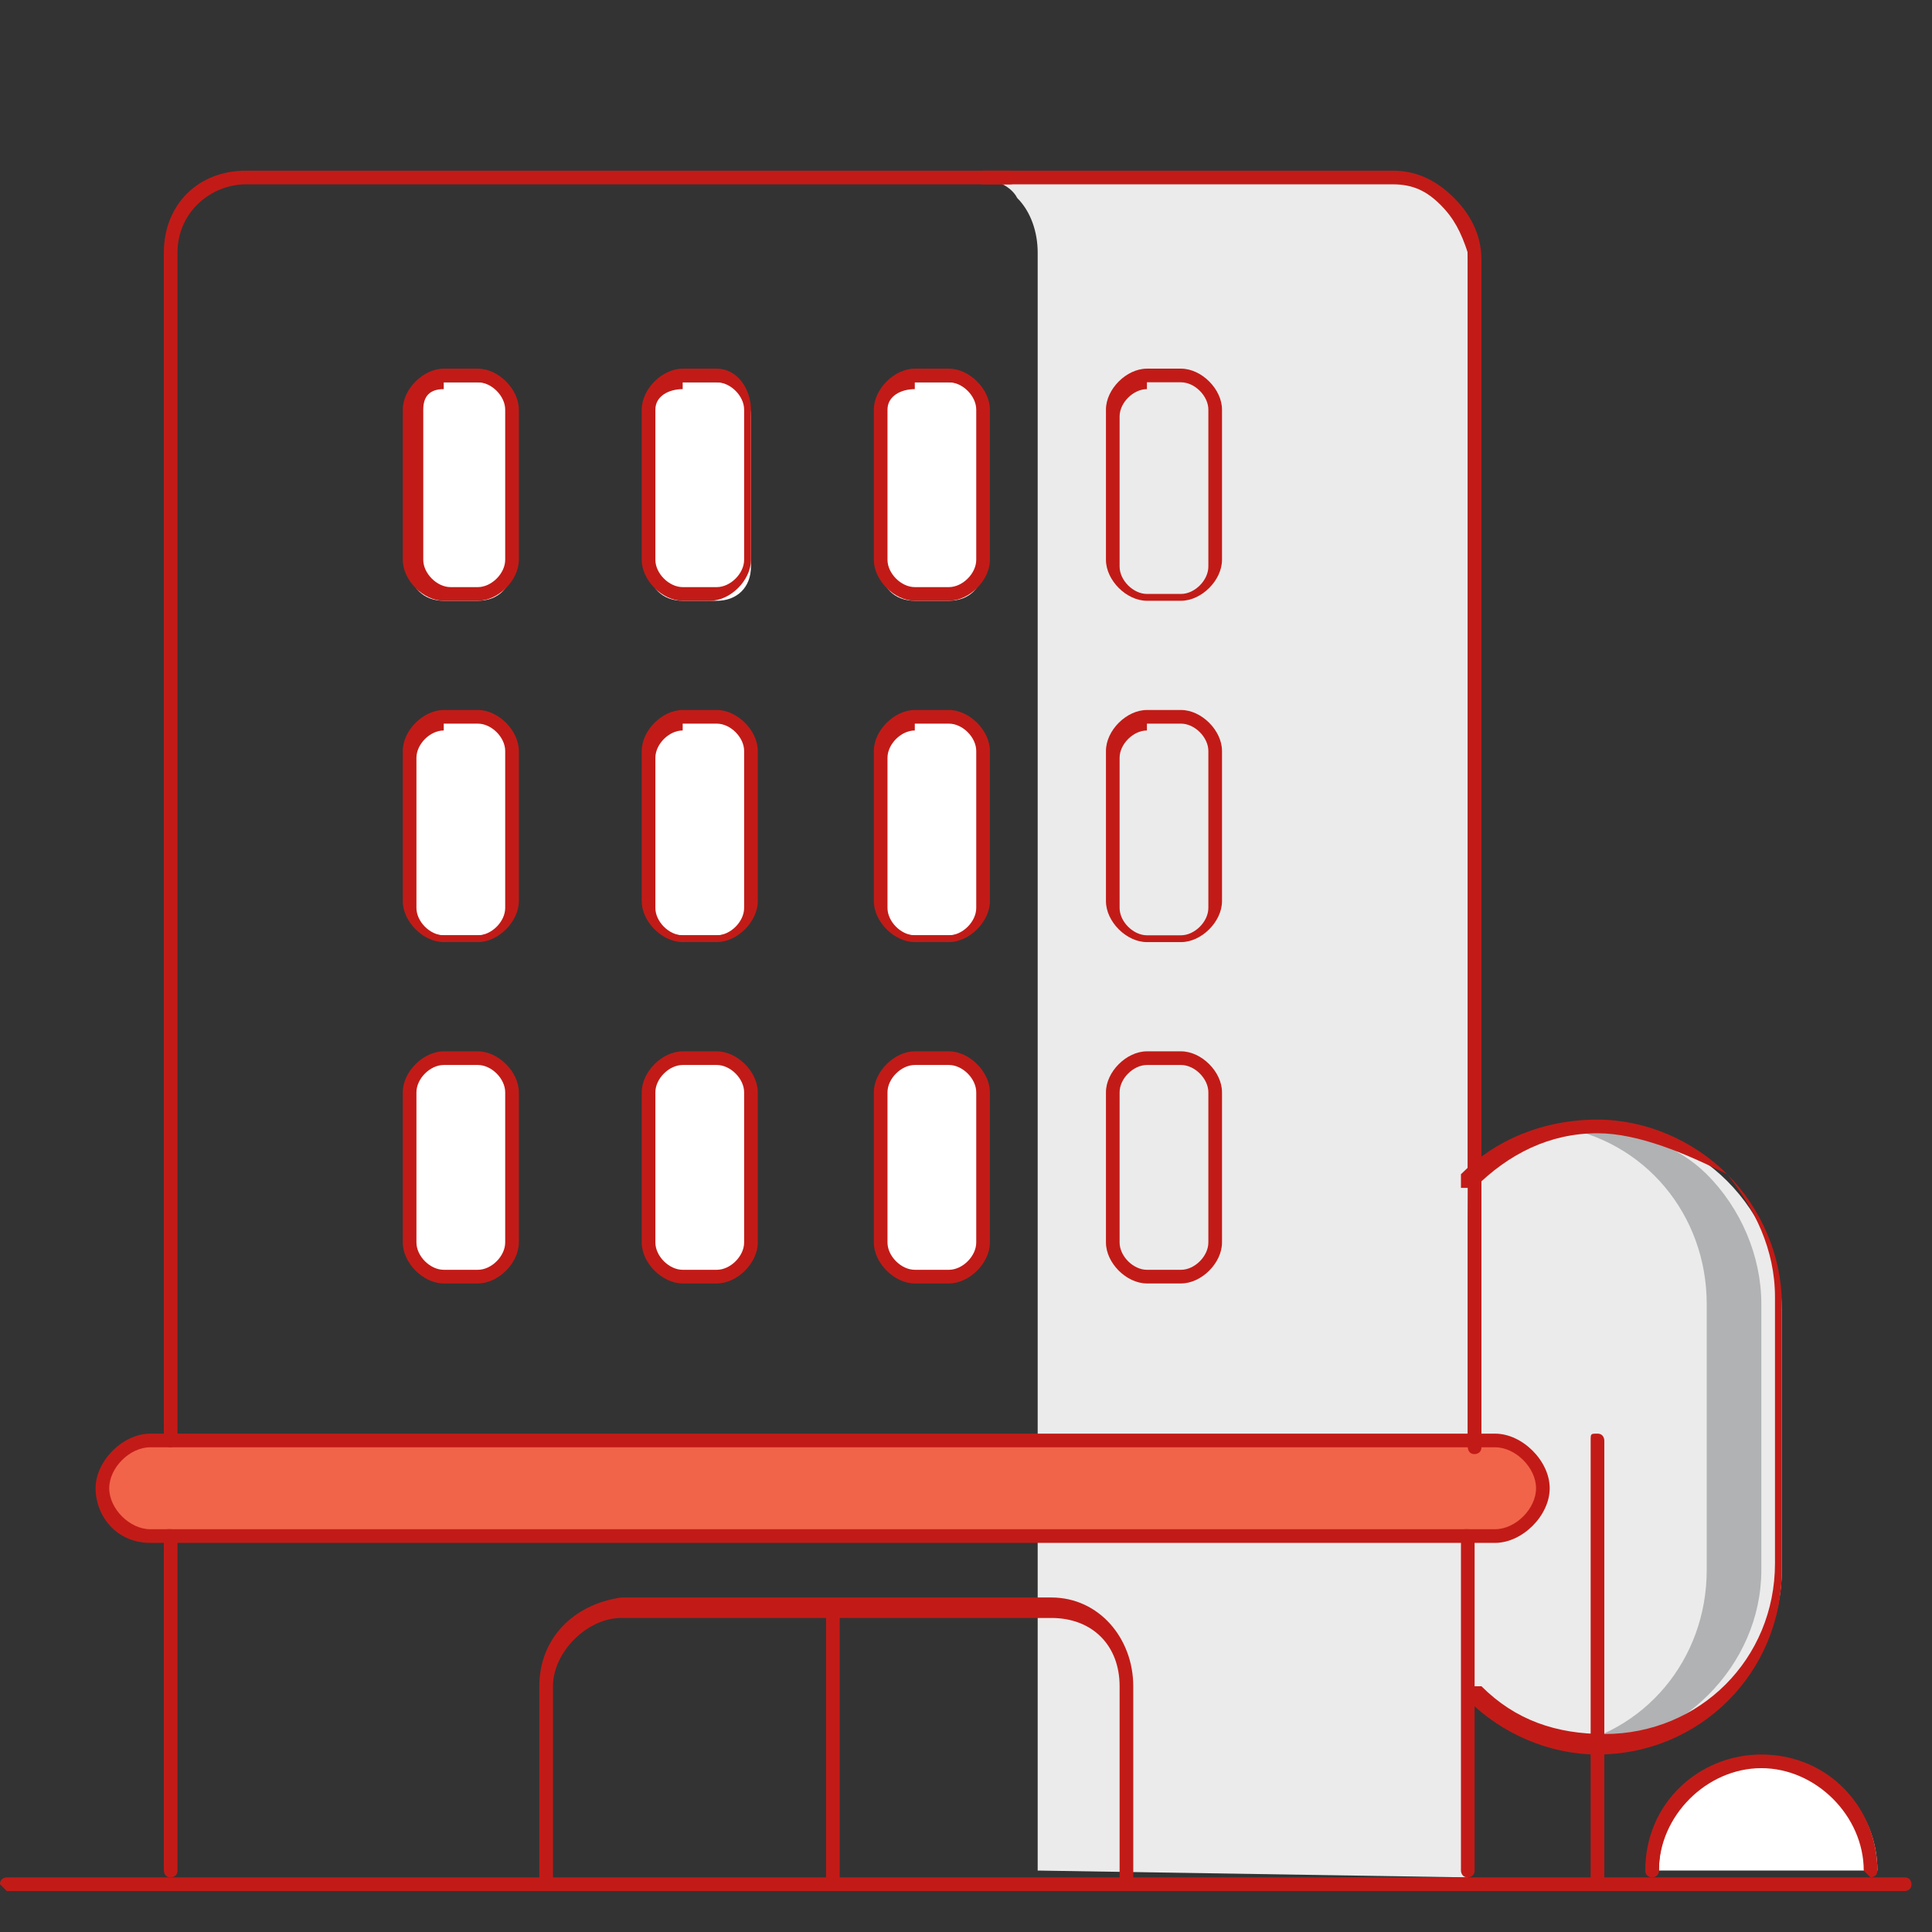 <?xml version="1.0" encoding="utf-8"?>
<!-- Generator: Adobe Illustrator 26.0.2, SVG Export Plug-In . SVG Version: 6.00 Build 0)  -->
<svg version="1.1" id="Ebene_1" xmlns="http://www.w3.org/2000/svg" xmlns:xlink="http://www.w3.org/1999/xlink" x="0px" y="0px"
	 viewBox="0 0 28.3 28.3" style="enable-background:new 0 0 28.3 28.3;" xml:space="preserve">
<rect x="0" y="0" width="28.3" height="28.3" fill="#333333" stroke="none"/>
<style type="text/css">
	.st0{fill:#FFFFFF;}
	.st1{fill:#EBEBEB;}
	.st2{fill:#F1644A;}
	.st3{fill:#B0B2B3;}
	.st4{fill-rule:evenodd;clip-rule:evenodd;fill:#C21B17;}
</style>
<g>
	<path class="st0" d="M16.8,9.4h0.5c0.3,0,0.5,0.2,0.5,0.5v2.2c0,0.3-0.2,0.5-0.5,0.5h-0.5c-0.3,0-0.5-0.2-0.5-0.5V9.9
		C16.3,9.6,16.5,9.4,16.8,9.4z"/>
	<path class="st0" d="M13.4,10.5h0.5c0.3,0,0.5,0.2,0.5,0.5v2.2c0,0.3-0.2,0.5-0.5,0.5h-0.5c-0.3,0-0.5-0.2-0.5-0.5V11
		C12.9,10.7,13.1,10.5,13.4,10.5z"/>
	<path class="st0" d="M13.4,5.6h0.5c0.3,0,0.5,0.2,0.5,0.5v2.2c0,0.3-0.2,0.5-0.5,0.5h-0.5c-0.3,0-0.5-0.2-0.5-0.5V6
		C12.9,5.8,13.1,5.6,13.4,5.6z"/>
	<path class="st0" d="M10,10.5h0.5c0.3,0,0.5,0.2,0.5,0.5v2.2c0,0.3-0.2,0.5-0.5,0.5H10c-0.3,0-0.5-0.2-0.5-0.5V11
		C9.5,10.7,9.7,10.5,10,10.5z"/>
	<path class="st0" d="M10,5.6h0.5c0.3,0,0.5,0.2,0.5,0.5v2.2c0,0.3-0.2,0.5-0.5,0.5H10c-0.3,0-0.5-0.2-0.5-0.5V6
		C9.5,5.8,9.7,5.6,10,5.6z"/>
	<path class="st0" d="M6.5,10.5H7c0.3,0,0.5,0.2,0.5,0.5v2.2c0,0.3-0.2,0.5-0.5,0.5H6.5c-0.3,0-0.5-0.2-0.5-0.5V11
		C6.1,10.7,6.3,10.5,6.5,10.5z"/>
	<path class="st0" d="M6.5,5.6H7c0.3,0,0.5,0.2,0.5,0.5v2.2c0,0.3-0.2,0.5-0.5,0.5H6.5c-0.3,0-0.5-0.2-0.5-0.5V6
		C6.1,5.8,6.3,5.6,6.5,5.6z"/>
	<path class="st0" d="M16.8,15.5h0.5c0.3,0,0.5,0.2,0.5,0.5v2.2c0,0.3-0.2,0.5-0.5,0.5h-0.5c-0.3,0-0.5-0.2-0.5-0.5V16
		C16.3,15.7,16.5,15.5,16.8,15.5z"/>
	<path class="st0" d="M13.4,15.5h0.5c0.3,0,0.5,0.2,0.5,0.5v2.2c0,0.3-0.2,0.5-0.5,0.5h-0.5c-0.3,0-0.5-0.2-0.5-0.5V16
		C12.9,15.7,13.1,15.5,13.4,15.5z"/>
	<path class="st0" d="M10,15.5h0.5c0.3,0,0.5,0.2,0.5,0.5v2.2c0,0.3-0.2,0.5-0.5,0.5H10c-0.3,0-0.5-0.2-0.5-0.5V16
		C9.5,15.7,9.7,15.5,10,15.5z"/>
	<path class="st0" d="M6.5,15.5H7c0.3,0,0.5,0.2,0.5,0.5v2.2c0,0.3-0.2,0.5-0.5,0.5H6.5c-0.3,0-0.5-0.2-0.5-0.5V16
		C6.1,15.7,6.3,15.5,6.5,15.5z"/>
	<path class="st1" d="M20.6,2.6h-6.3c0.2,0,0.5,0.1,0.6,0.3c0.2,0.2,0.3,0.5,0.3,0.8v23.7l6.3,0.1V3.8C21.5,3.1,21.1,2.6,20.6,2.6z"
		/>
	<path class="st1" d="M21.5,17.3c0.5-0.5,1.2-0.8,1.9-0.8c0.7,0,1.4,0.3,1.9,0.8c0.5,0.5,0.8,1.2,0.8,1.9V23c0,1.4-1.2,2.6-2.6,2.6
		c-0.7,0-1.4-0.3-1.9-0.8"/>
	<path class="st2" d="M2.2,21.1h19.7c0.4,0,0.7,0.3,0.7,0.7c0,0.4-0.3,0.7-0.7,0.7H2.2c-0.4,0-0.7-0.3-0.7-0.7
		C1.5,21.4,1.8,21.1,2.2,21.1z"/>
	<path class="st3" d="M23.2,16.5c-0.1,0-0.3,0-0.4,0c1.3,0.2,2.2,1.3,2.2,2.6V23c0,1.3-0.9,2.4-2.2,2.6c0.1,0,0.3,0,0.4,0
		c1.4,0,2.6-1.2,2.6-2.6v-3.9c0-0.7-0.3-1.4-0.8-1.9C24.6,16.8,23.9,16.5,23.2,16.5z"/>
	<path class="st0" d="M24.3,27.4c0-0.9,0.7-1.6,1.6-1.6c0.9,0,1.6,0.7,1.6,1.6"/>
	<path class="st4" d="M24.1,27.4c0-1,0.8-1.7,1.7-1.7c1,0,1.7,0.8,1.7,1.7c0,0.1-0.1,0.1-0.1,0.1s-0.1-0.1-0.1-0.1
		c0-0.8-0.7-1.5-1.5-1.5c-0.8,0-1.5,0.7-1.5,1.5c0,0.1-0.1,0.1-0.1,0.1S24.1,27.5,24.1,27.4z"/>
	<path class="st4" d="M0,27.6c0-0.1,0.1-0.1,0.1-0.1h27.8c0.1,0,0.1,0.1,0.1,0.1c0,0.1-0.1,0.1-0.1,0.1H0.1C0.1,27.7,0,27.6,0,27.6z
		"/>
	<path class="st4" d="M9.1,23.4L9.1,23.4h6.3c0.7,0,1.2,0.6,1.2,1.3v2.9c0,0.1-0.1,0.1-0.1,0.1s-0.1-0.1-0.1-0.1v-2.9
		c0-0.6-0.4-1-1-1H9.1c-0.5,0-1,0.5-1,1v2.9c0,0.1-0.1,0.1-0.1,0.1c-0.1,0-0.1-0.1-0.1-0.1v-2.9C7.9,24,8.4,23.5,9.1,23.4L9.1,23.4z
		"/>
	<path class="st4" d="M2.2,21.2c-0.3,0-0.6,0.3-0.6,0.6c0,0.3,0.3,0.6,0.6,0.6h19.7c0.3,0,0.6-0.3,0.6-0.6c0-0.3-0.3-0.6-0.6-0.6
		H2.2z M1.4,21.8c0-0.4,0.4-0.8,0.8-0.8h19.7c0.4,0,0.8,0.4,0.8,0.8c0,0.4-0.4,0.8-0.8,0.8H2.2C1.7,22.6,1.4,22.2,1.4,21.8z"/>
	<path class="st4" d="M23.4,16.6c-0.7,0-1.3,0.3-1.8,0.8c0,0-0.1,0-0.2,0c0,0,0-0.1,0-0.2c0.5-0.5,1.2-0.8,2-0.8
		c0.7,0,1.4,0.3,1.9,0.8l0,0c0.5,0.5,0.8,1.2,0.8,1.9V23c0,1.5-1.2,2.7-2.7,2.7h0v-0.1l0,0.1c0,0,0,0,0,0c-0.7,0-1.4-0.3-1.9-0.8
		c0,0,0-0.1,0-0.2c0,0,0.1,0,0.2,0c0.5,0.5,1.1,0.7,1.8,0.7h0c1.4,0,2.5-1.1,2.5-2.5v-3.9v0c0-0.7-0.3-1.3-0.7-1.8c0,0,0,0,0,0
		l0.1-0.1l-0.1,0.1c0,0,0,0,0,0C24.7,16.9,24,16.6,23.4,16.6z"/>
	<path class="st4" d="M23.4,21c0.1,0,0.1,0.1,0.1,0.1v6.4c0,0.1-0.1,0.1-0.1,0.1c-0.1,0-0.1-0.1-0.1-0.1v-6.4
		C23.3,21,23.3,21,23.4,21z"/>
	<path class="st4" d="M13.4,15.6c-0.2,0-0.4,0.2-0.4,0.4v2.2c0,0.2,0.2,0.4,0.4,0.4h0.5c0.2,0,0.4-0.2,0.4-0.4V16
		c0-0.2-0.2-0.4-0.4-0.4H13.4z M12.8,16c0-0.3,0.3-0.6,0.6-0.6h0.5c0.3,0,0.6,0.3,0.6,0.6v2.2c0,0.3-0.3,0.6-0.6,0.6h-0.5
		c-0.3,0-0.6-0.3-0.6-0.6V16z"/>
	<path class="st4" d="M10,15.6c-0.2,0-0.4,0.2-0.4,0.4v2.2c0,0.2,0.2,0.4,0.4,0.4h0.5c0.2,0,0.4-0.2,0.4-0.4V16
		c0-0.2-0.2-0.4-0.4-0.4H10z M9.4,16c0-0.3,0.3-0.6,0.6-0.6h0.5c0.3,0,0.6,0.3,0.6,0.6v2.2c0,0.3-0.3,0.6-0.6,0.6H10
		c-0.3,0-0.6-0.3-0.6-0.6V16z"/>
	<path class="st4" d="M6.5,15.6c-0.2,0-0.4,0.2-0.4,0.4v2.2c0,0.2,0.2,0.4,0.4,0.4H7c0.2,0,0.4-0.2,0.4-0.4V16
		c0-0.2-0.2-0.4-0.4-0.4H6.5z M5.9,16c0-0.3,0.3-0.6,0.6-0.6H7c0.3,0,0.6,0.3,0.6,0.6v2.2c0,0.3-0.3,0.6-0.6,0.6H6.5
		c-0.3,0-0.6-0.3-0.6-0.6V16z"/>
	<path class="st4" d="M2.5,22.4c0.1,0,0.1,0.1,0.1,0.1v4.9c0,0.1-0.1,0.1-0.1,0.1c-0.1,0-0.1-0.1-0.1-0.1v-4.9
		C2.4,22.4,2.4,22.4,2.5,22.4z"/>
	<path class="st4" d="M21.5,22.4c0.1,0,0.1,0.1,0.1,0.1v4.9c0,0.1-0.1,0.1-0.1,0.1c-0.1,0-0.1-0.1-0.1-0.1v-4.9
		C21.4,22.4,21.4,22.4,21.5,22.4z"/>
	<path class="st4" d="M12.2,23.5c0.1,0,0.1,0.1,0.1,0.1v3.9c0,0.1-0.1,0.1-0.1,0.1c-0.1,0-0.1-0.1-0.1-0.1v-3.9
		C12.1,23.5,12.2,23.5,12.2,23.5z"/>
	<path class="st4" d="M10,10.7c-0.2,0-0.4,0.2-0.4,0.4v2.2c0,0.2,0.2,0.4,0.4,0.4h0.5c0.2,0,0.4-0.2,0.4-0.4V11
		c0-0.2-0.2-0.4-0.4-0.4H10z M9.4,11c0-0.3,0.3-0.6,0.6-0.6h0.5c0.3,0,0.6,0.3,0.6,0.6v2.2c0,0.3-0.3,0.6-0.6,0.6H10
		c-0.3,0-0.6-0.3-0.6-0.6V11z"/>
	<path class="st4" d="M10,5.7C9.8,5.7,9.6,5.8,9.6,6v2.2c0,0.2,0.2,0.4,0.4,0.4h0.5c0.2,0,0.4-0.2,0.4-0.4V6c0-0.2-0.2-0.4-0.4-0.4
		H10z M9.4,6c0-0.3,0.3-0.6,0.6-0.6h0.5C10.8,5.4,11,5.7,11,6v2.2c0,0.3-0.3,0.6-0.6,0.6H10c-0.3,0-0.6-0.3-0.6-0.6V6z"/>
	<path class="st4" d="M13.4,10.7c-0.2,0-0.4,0.2-0.4,0.4v2.2c0,0.2,0.2,0.4,0.4,0.4h0.5c0.2,0,0.4-0.2,0.4-0.4V11
		c0-0.2-0.2-0.4-0.4-0.4H13.4z M12.8,11c0-0.3,0.3-0.6,0.6-0.6h0.5c0.3,0,0.6,0.3,0.6,0.6v2.2c0,0.3-0.3,0.6-0.6,0.6h-0.5
		c-0.3,0-0.6-0.3-0.6-0.6V11z"/>
	<path class="st4" d="M13.4,5.7C13.2,5.7,13,5.8,13,6v2.2c0,0.2,0.2,0.4,0.4,0.4h0.5c0.2,0,0.4-0.2,0.4-0.4V6c0-0.2-0.2-0.4-0.4-0.4
		H13.4z M12.8,6c0-0.3,0.3-0.6,0.6-0.6h0.5c0.3,0,0.6,0.3,0.6,0.6v2.2c0,0.3-0.3,0.6-0.6,0.6h-0.5c-0.3,0-0.6-0.3-0.6-0.6V6z"/>
	<path class="st4" d="M16.8,10.7c-0.2,0-0.4,0.2-0.4,0.4v2.2c0,0.2,0.2,0.4,0.4,0.4h0.5c0.2,0,0.4-0.2,0.4-0.4V11
		c0-0.2-0.2-0.4-0.4-0.4H16.8z M16.2,11c0-0.3,0.3-0.6,0.6-0.6h0.5c0.3,0,0.6,0.3,0.6,0.6v2.2c0,0.3-0.3,0.6-0.6,0.6h-0.5
		c-0.3,0-0.6-0.3-0.6-0.6V11z"/>
	<path class="st4" d="M16.8,5.7c-0.2,0-0.4,0.2-0.4,0.4v2.2c0,0.2,0.2,0.4,0.4,0.4h0.5c0.2,0,0.4-0.2,0.4-0.4V6
		c0-0.2-0.2-0.4-0.4-0.4H16.8z M16.2,6c0-0.3,0.3-0.6,0.6-0.6h0.5c0.3,0,0.6,0.3,0.6,0.6v2.2c0,0.3-0.3,0.6-0.6,0.6h-0.5
		c-0.3,0-0.6-0.3-0.6-0.6V6z"/>
	<path class="st4" d="M6.5,10.7c-0.2,0-0.4,0.2-0.4,0.4v2.2c0,0.2,0.2,0.4,0.4,0.4H7c0.2,0,0.4-0.2,0.4-0.4V11
		c0-0.2-0.2-0.4-0.4-0.4H6.5z M5.9,11c0-0.3,0.3-0.6,0.6-0.6H7c0.3,0,0.6,0.3,0.6,0.6v2.2c0,0.3-0.3,0.6-0.6,0.6H6.5
		c-0.3,0-0.6-0.3-0.6-0.6V11z"/>
	<path class="st4" d="M6.5,5.7C6.3,5.7,6.2,5.8,6.2,6v2.2c0,0.2,0.2,0.4,0.4,0.4H7c0.2,0,0.4-0.2,0.4-0.4V6c0-0.2-0.2-0.4-0.4-0.4
		H6.5z M5.9,6c0-0.3,0.3-0.6,0.6-0.6H7c0.3,0,0.6,0.3,0.6,0.6v2.2c0,0.3-0.3,0.6-0.6,0.6H6.5c-0.3,0-0.6-0.3-0.6-0.6V6z"/>
	<path class="st4" d="M16.8,15.6c-0.2,0-0.4,0.2-0.4,0.4v2.2c0,0.2,0.2,0.4,0.4,0.4h0.5c0.2,0,0.4-0.2,0.4-0.4V16
		c0-0.2-0.2-0.4-0.4-0.4H16.8z M16.2,16c0-0.3,0.3-0.6,0.6-0.6h0.5c0.3,0,0.6,0.3,0.6,0.6v2.2c0,0.3-0.3,0.6-0.6,0.6h-0.5
		c-0.3,0-0.6-0.3-0.6-0.6V16z"/>
	<path class="st4" d="M21.1,3c-0.2-0.2-0.4-0.3-0.7-0.3l0,0v0h-6c-0.1,0-0.1-0.1-0.1-0.1c0-0.1,0.1-0.1,0.1-0.1h6
		c0.3,0,0.6,0.1,0.9,0.4c0.2,0.2,0.4,0.5,0.4,0.9l0,0h0v17.4c0,0.1-0.1,0.1-0.1,0.1c-0.1,0-0.1-0.1-0.1-0.1V3.7
		C21.4,3.4,21.3,3.2,21.1,3L21.1,3L21.1,3z"/>
	<path class="st4" d="M3.6,2.5h11.2c0.1,0,0.1,0.1,0.1,0.1c0,0.1-0.1,0.1-0.1,0.1H3.6c-0.5,0-1,0.4-1,1v17.4c0,0.1-0.1,0.1-0.1,0.1
		c-0.1,0-0.1-0.1-0.1-0.1V3.7C2.4,3,2.9,2.5,3.6,2.5L3.6,2.5z"/>
</g>
</svg>
